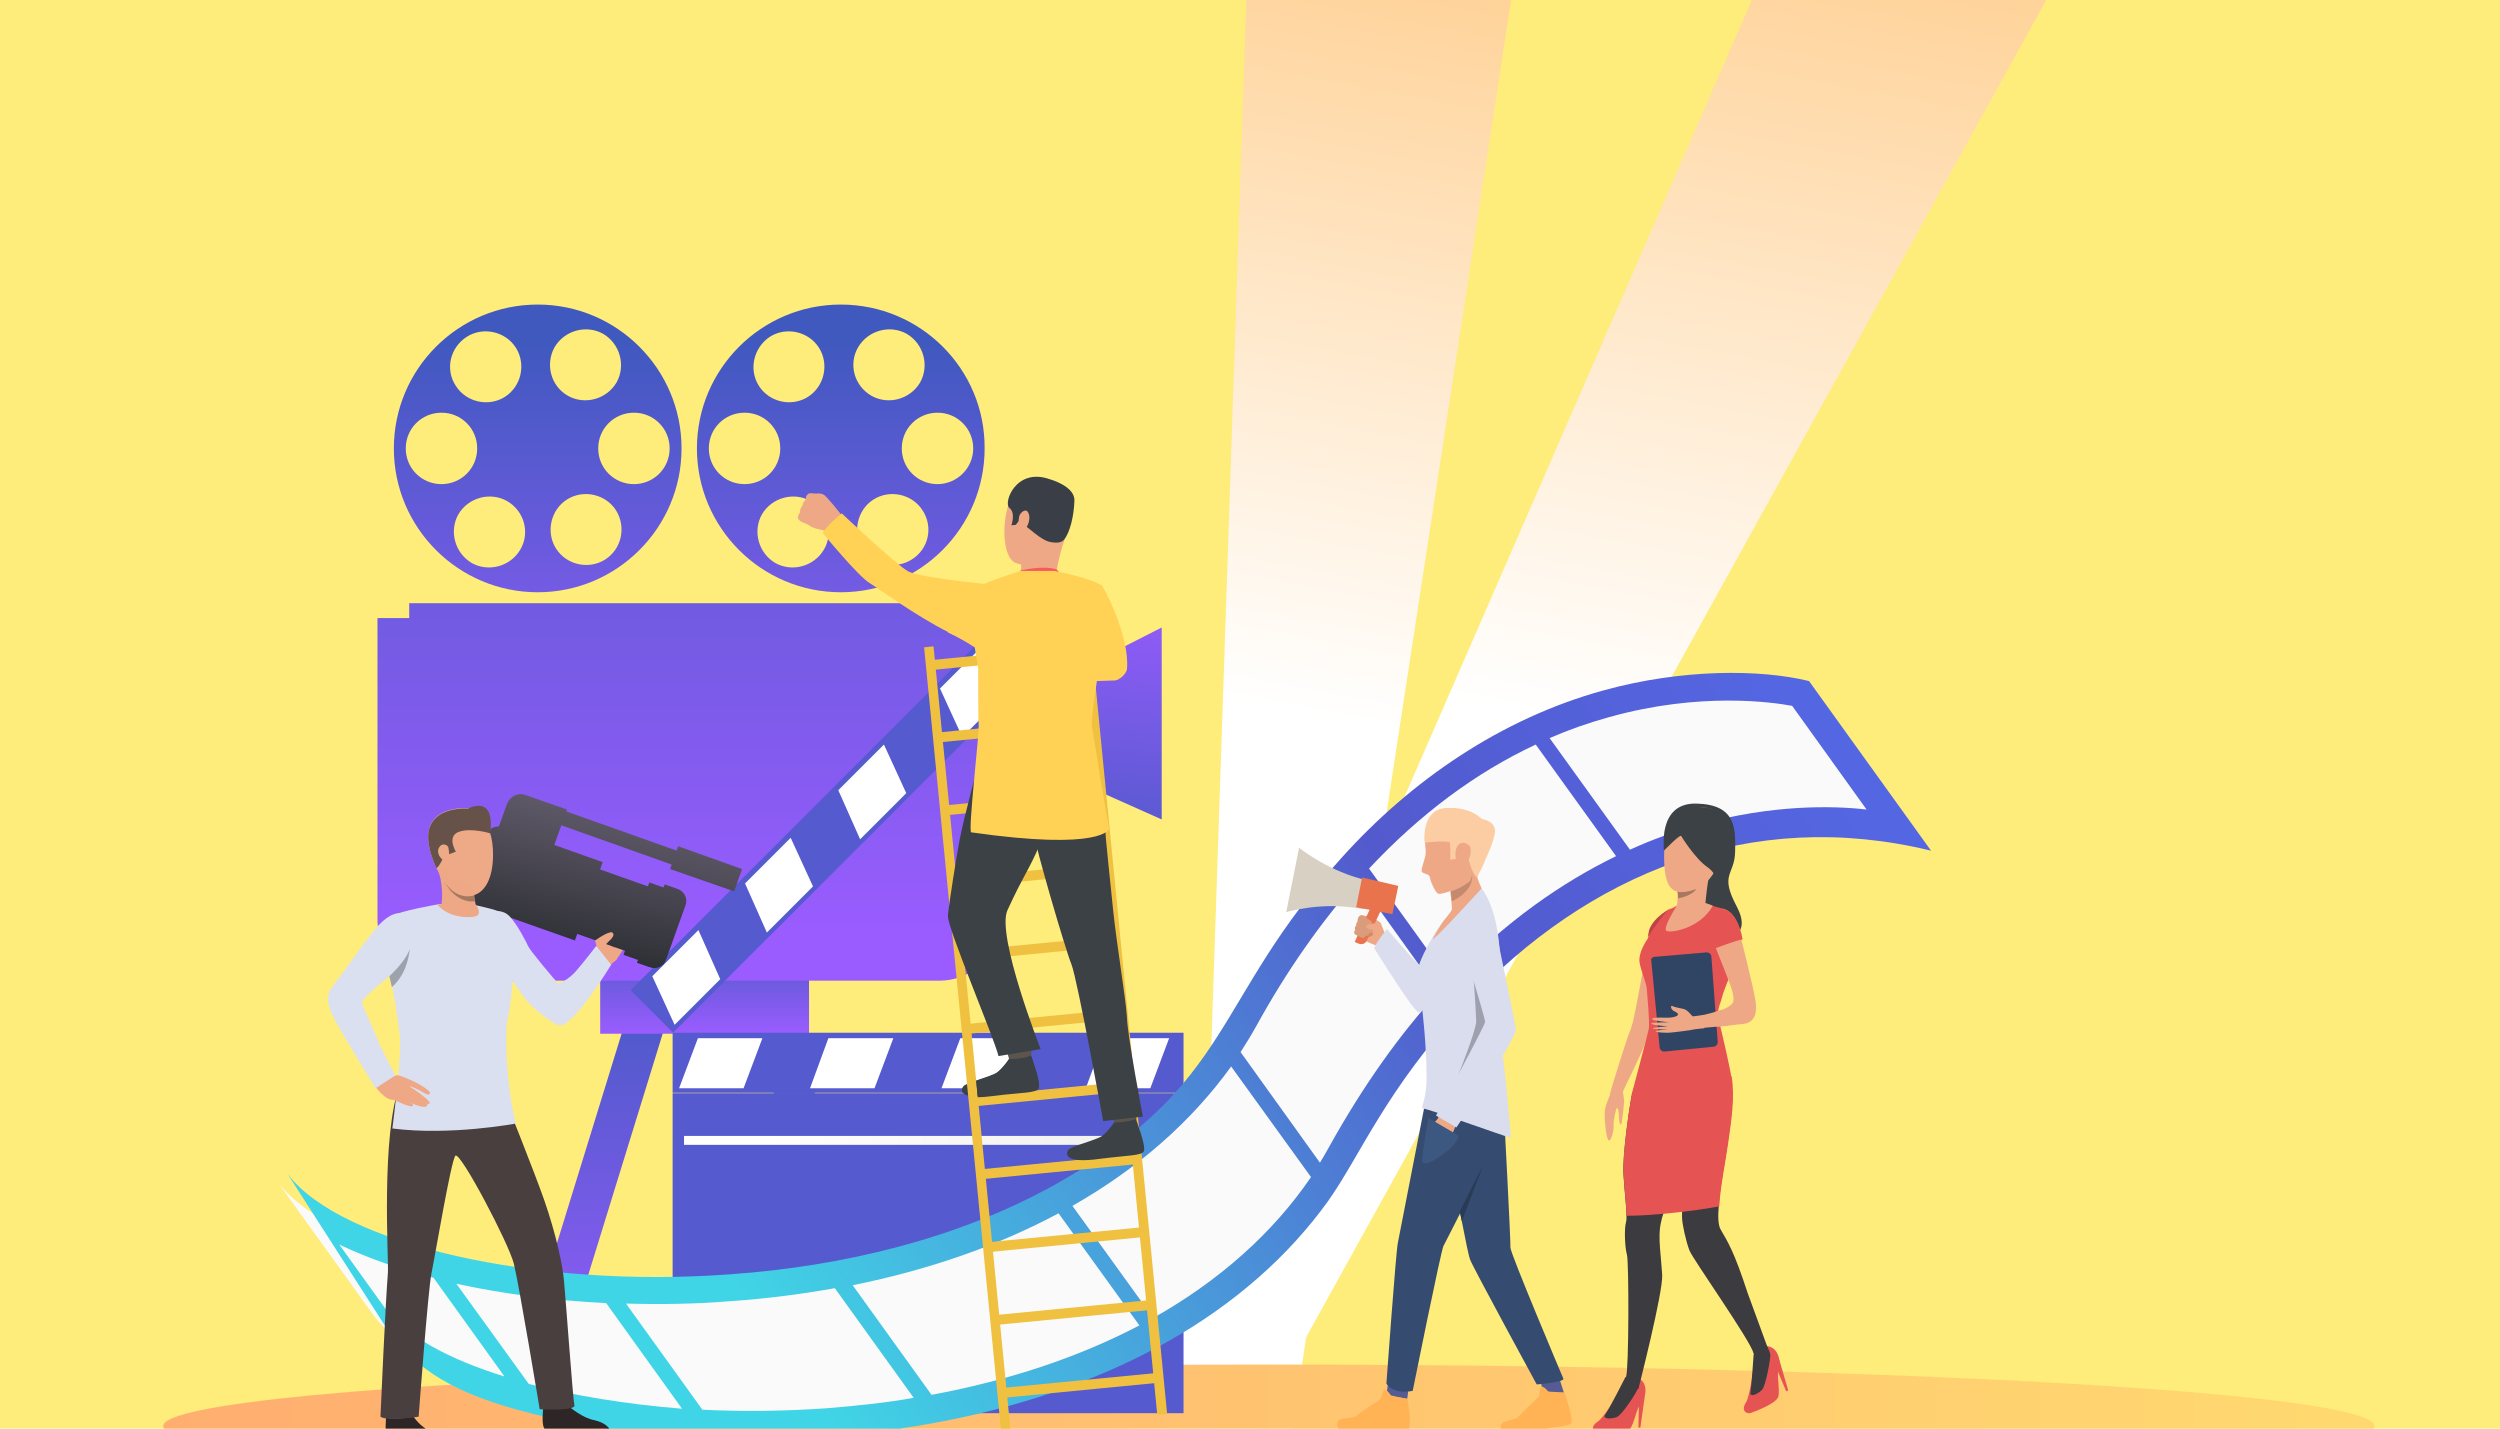 <?xml version="1.0" encoding="utf-8"?>
<!-- Generator: Adobe Illustrator 24.1.2, SVG Export Plug-In . SVG Version: 6.00 Build 0)  -->
<svg version="1.1" id="Layer_1" xmlns="http://www.w3.org/2000/svg" xmlns:xlink="http://www.w3.org/1999/xlink" x="0px" y="0px"
	 width="504px" height="288px" viewBox="0 0 504 288" style="enable-background:new 0 0 504 288;" xml:space="preserve">
<style type="text/css">
	.st0{fill:#FEEC7B;}
	.st1{fill:url(#SVGID_1_);}
	.st2{fill:url(#SVGID_2_);}
	.st3{fill:url(#SVGID_3_);}
	.st4{fill:url(#SVGID_4_);}
	.st5{fill:url(#SVGID_5_);}
	.st6{fill:url(#SVGID_6_);}
	.st7{fill:url(#SVGID_7_);}
	.st8{fill:url(#SVGID_8_);}
	.st9{fill:url(#SVGID_9_);}
	.st10{fill:url(#SVGID_10_);}
	.st11{fill:#555ACE;}
	.st12{fill:#FFFFFF;}
	.st13{filter:url(#Adobe_OpacityMaskFilter);}
	.st14{filter:url(#Adobe_OpacityMaskFilter_1_);}
	.st15{mask:url(#SVGID_11_);fill:url(#SVGID_12_);}
	.st16{fill:url(#SVGID_13_);}
	.st17{filter:url(#Adobe_OpacityMaskFilter_2_);}
	.st18{filter:url(#Adobe_OpacityMaskFilter_3_);}
	.st19{mask:url(#SVGID_14_);fill:url(#SVGID_15_);}
	.st20{fill:url(#SVGID_16_);}
	.st21{fill:#FAFAFA;}
	.st22{fill:url(#SVGID_17_);}
	.st23{fill:#5C544D;}
	.st24{fill:#3C4145;}
	.st25{fill:#F0C141;}
	.st26{fill:#EEA886;}
	.st27{fill:#3A3F47;}
	.st28{fill:#FFD255;}
	.st29{fill:#F75A5A;}
	.st30{fill:#CF8C6C;}
	.st31{fill:#DB9C7C;}
	.st32{fill:url(#SVGID_18_);}
	.st33{fill:url(#SVGID_19_);}
	.st34{fill:url(#SVGID_20_);}
	.st35{fill:url(#SVGID_21_);}
	.st36{fill:url(#SVGID_22_);}
	.st37{fill:url(#SVGID_23_);}
	.st38{fill:url(#SVGID_24_);}
	.st39{fill:#DBE0F0;}
	.st40{fill:#EEA987;}
	.st41{fill:#665249;}
	.st42{fill:#2E2626;}
	.st43{fill:#2F6B8C;}
	.st44{fill:#4A3F3F;}
	.st45{fill:#A77860;}
	.st46{fill:#9EA2AD;}
	.st47{fill:#E55353;}
	.st48{fill:#3B3B40;}
	.st49{fill:#BD4444;}
	.st50{fill:#2F4563;}
	.st51{fill:#555C94;}
	.st52{fill:#354C70;}
	.st53{fill:#D9DDED;}
	.st54{fill:#D9D0C4;}
	.st55{fill:#FFB355;}
	.st56{fill:#3C5780;}
	.st57{fill:#FCCCA2;}
	.st58{fill:#C48A6F;}
	.st59{fill:#E8734D;}
	.st60{fill:#293B57;}
	.st61{fill:#9EA1AD;}
</style>
<rect x="-19.2" y="-23.1" class="st0" width="537.7" height="325.5"/>
<linearGradient id="SVGID_1_" gradientUnits="userSpaceOnUse" x1="370.6" y1="-116.09" x2="321.182" y2="146.254">
	<stop  offset="0" style="stop-color:#FFB657"/>
	<stop  offset="1" style="stop-color:#FFFFFF"/>
</linearGradient>
<polygon class="st1" points="433,-37 229.6,330.5 209.1,330.5 369.3,-37 "/>
<linearGradient id="SVGID_2_" gradientUnits="userSpaceOnUse" x1="300.015" y1="-101.501" x2="254.092" y2="142.288">
	<stop  offset="0" style="stop-color:#FFB657"/>
	<stop  offset="1" style="stop-color:#FFFFFF"/>
</linearGradient>
<polygon class="st2" points="310.3,-37 254,330.5 240.2,330.5 252.5,-37 "/>
<linearGradient id="SVGID_3_" gradientUnits="userSpaceOnUse" x1="32.854" y1="287.534" x2="478.687" y2="287.534">
	<stop  offset="0" style="stop-color:#FFAE70"/>
	<stop  offset="1" style="stop-color:#FFD970"/>
</linearGradient>
<ellipse class="st3" cx="255.8" cy="287.5" rx="222.9" ry="12.4"/>
<g>
	<linearGradient id="SVGID_4_" gradientUnits="userSpaceOnUse" x1="169.544" y1="156.404" x2="169.544" y2="68.751">
		<stop  offset="0" style="stop-color:#9A5CFF"/>
		<stop  offset="0.995" style="stop-color:#4059BF"/>
	</linearGradient>
	<path class="st4" d="M169.5,61.4c-16,0-29,13-29,29c0,16,13,29,29,29c16,0,29-13,29-29C198.6,74.4,185.6,61.4,169.5,61.4z
		 M155.2,67.9c3.3-2.1,7.8-1.1,9.9,2.2c2.1,3.3,1.1,7.8-2.2,9.9c-3.3,2.1-7.8,1.1-9.9-2.2C150.9,74.5,151.9,70.1,155.2,67.9z
		 M142.9,90.4c0-4,3.2-7.2,7.2-7.2c4,0,7.2,3.2,7.2,7.2c0,4-3.2,7.2-7.2,7.2C146.1,97.6,142.9,94.4,142.9,90.4z M166.1,110.8
		c-2,3.4-6.4,4.6-9.8,2.7c-3.4-2-4.6-6.4-2.7-9.8c2-3.4,6.4-4.6,9.8-2.7C166.9,103,168.1,107.4,166.1,110.8z M173,70
		c2-3.4,6.4-4.6,9.8-2.7c3.4,2,4.6,6.4,2.7,9.8c-2,3.4-6.4,4.6-9.8,2.7C172.2,77.8,171,73.4,173,70z M183.8,112.8
		c-3.3,2.1-7.8,1.1-9.9-2.2c-2.1-3.3-1.1-7.8,2.2-9.9c3.3-2.1,7.8-1.1,9.9,2.2C188.2,106.3,187.2,110.7,183.8,112.8z M189,97.6
		c-4,0-7.2-3.2-7.2-7.2c0-4,3.2-7.2,7.2-7.2c4,0,7.2,3.2,7.2,7.2C196.2,94.4,192.9,97.6,189,97.6z"/>
	<linearGradient id="SVGID_5_" gradientUnits="userSpaceOnUse" x1="108.375" y1="156.404" x2="108.375" y2="68.751">
		<stop  offset="0" style="stop-color:#9A5CFF"/>
		<stop  offset="0.995" style="stop-color:#4059BF"/>
	</linearGradient>
	<path class="st5" d="M108.4,61.4c-16,0-29,13-29,29c0,16,13,29,29,29s29-13,29-29C137.4,74.4,124.4,61.4,108.4,61.4z M94.1,67.9
		c3.3-2.1,7.8-1.1,9.9,2.2c2.1,3.3,1.1,7.8-2.2,9.9c-3.3,2.1-7.8,1.1-9.9-2.2C89.7,74.5,90.7,70.1,94.1,67.9z M81.8,90.4
		c0-4,3.2-7.2,7.2-7.2c4,0,7.2,3.2,7.2,7.2c0,4-3.2,7.2-7.2,7.2C85,97.6,81.8,94.4,81.8,90.4z M104.9,110.8c-2,3.4-6.4,4.6-9.8,2.7
		c-3.4-2-4.6-6.4-2.7-9.8c2-3.4,6.4-4.6,9.8-2.7C105.7,103,106.9,107.4,104.9,110.8z M111.8,70c2-3.4,6.4-4.6,9.8-2.7
		c3.4,2,4.6,6.4,2.7,9.8c-2,3.4-6.4,4.6-9.8,2.7C111,77.8,109.9,73.4,111.8,70z M122,112.8c-3.3,2.1-7.8,1.1-9.9-2.2
		c-2.1-3.3-1.1-7.8,2.2-9.9c3.3-2.1,7.8-1.1,9.9,2.2C126.3,106.3,125.3,110.7,122,112.8z M127.8,97.6c-4,0-7.2-3.2-7.2-7.2
		c0-4,3.2-7.2,7.2-7.2c4,0,7.2,3.2,7.2,7.2C135,94.4,131.8,97.6,127.8,97.6z"/>
</g>
<linearGradient id="SVGID_6_" gradientUnits="userSpaceOnUse" x1="229.768" y1="117.366" x2="222.358" y2="185.198">
	<stop  offset="0" style="stop-color:#9A5CFF"/>
	<stop  offset="0.995" style="stop-color:#4059BF"/>
</linearGradient>
<polygon class="st6" points="234.2,165.2 218.3,158.1 218.3,146.3 218.3,134.6 234.2,126.5 "/>
<g>
	<g>
		<linearGradient id="SVGID_7_" gradientUnits="userSpaceOnUse" x1="164.866" y1="282.636" x2="164.866" y2="189.036">
			<stop  offset="0" style="stop-color:#9A5CFF"/>
			<stop  offset="0.995" style="stop-color:#4059BF"/>
		</linearGradient>
		<polygon class="st7" points="175.2,282.6 147,191.2 154.6,189 182.8,280.4 		"/>
	</g>
	<g>
		
			<linearGradient id="SVGID_8_" gradientUnits="userSpaceOnUse" x1="-4701.81" y1="282.636" x2="-4701.81" y2="189.036" gradientTransform="matrix(-1 0 0 1 -4580.821 0)">
			<stop  offset="0" style="stop-color:#9A5CFF"/>
			<stop  offset="0.995" style="stop-color:#4059BF"/>
		</linearGradient>
		<polygon class="st8" points="110.7,282.6 103.1,280.4 131.3,189 138.9,191.2 		"/>
	</g>
</g>
<linearGradient id="SVGID_9_" gradientUnits="userSpaceOnUse" x1="142.056" y1="208.363" x2="142.056" y2="187.105">
	<stop  offset="0" style="stop-color:#9A5CFF"/>
	<stop  offset="0.995" style="stop-color:#4059BF"/>
</linearGradient>
<rect x="121" y="187.1" class="st9" width="42.1" height="21.3"/>
<linearGradient id="SVGID_10_" gradientUnits="userSpaceOnUse" x1="147.208" y1="188.515" x2="147.208" y2="43.29">
	<stop  offset="0" style="stop-color:#9A5CFF"/>
	<stop  offset="0.995" style="stop-color:#4059BF"/>
</linearGradient>
<path class="st10" d="M218.3,134.6h-8.2v-6.3h-8.3v-3.7h-6.4v-3H82.5v3h-6.4v60.7c0,6.8,5.5,12.4,12.4,12.4h100.9
	c6.8,0,12.4-5.5,12.4-12.4v-21h8.3v-6.3h8.2V134.6z"/>
<g>
	<rect x="135.6" y="220.4" class="st11" width="103" height="64.5"/>
	<rect x="135.6" y="208.2" class="st11" width="103" height="12.1"/>
	<polygon class="st12" points="149.9,219.4 136.9,219.4 140.7,209.3 153.7,209.3 	"/>
	<polygon class="st12" points="176.3,219.4 163.3,219.4 167,209.3 180.1,209.3 	"/>
	<polygon class="st12" points="202.9,219.4 189.8,219.4 193.6,209.3 206.7,209.3 	"/>
	<polygon class="st12" points="231.9,219.4 218.9,219.4 222.6,209.3 235.7,209.3 	"/>
	
		<rect x="116.4" y="161.4" transform="matrix(0.707 -0.707 0.707 0.707 -69.267 167.814)" class="st11" width="103" height="12.1"/>
	<polygon class="st12" points="145.2,197.4 136,206.6 131.5,196.8 140.8,187.5 	"/>
	<polygon class="st12" points="163.9,178.7 154.6,188 150.2,178.1 159.4,168.9 	"/>
	<polygon class="st12" points="182.7,159.9 173.4,169.2 169,159.3 178.2,150.1 	"/>
	<polygon class="st12" points="203.2,139.4 194,148.6 189.5,138.8 198.7,129.6 	"/>
	<defs>
		<filter id="Adobe_OpacityMaskFilter" filterUnits="userSpaceOnUse" x="137.9" y="229" width="98.5" height="1.8">
			<feFlood  style="flood-color:white;flood-opacity:1" result="back"/>
			<feBlend  in="SourceGraphic" in2="back" mode="normal"/>
		</filter>
	</defs>
	<mask maskUnits="userSpaceOnUse" x="137.9" y="229" width="98.5" height="1.8" id="SVGID_11_">
		<g class="st13">
			<defs>
				<filter id="Adobe_OpacityMaskFilter_1_" filterUnits="userSpaceOnUse" x="137.9" y="229" width="98.5" height="1.8">
					<feFlood  style="flood-color:white;flood-opacity:1" result="back"/>
					<feBlend  in="SourceGraphic" in2="back" mode="normal"/>
				</filter>
			</defs>
			<mask maskUnits="userSpaceOnUse" x="137.9" y="229" width="98.5" height="1.8" id="SVGID_11_">
				<g class="st14">
				</g>
			</mask>
			<linearGradient id="SVGID_12_" gradientUnits="userSpaceOnUse" x1="242.555" y1="229.934" x2="153.94" y2="229.934">
				<stop  offset="0" style="stop-color:#FFFFFF"/>
				<stop  offset="1" style="stop-color:#000000"/>
			</linearGradient>
			<rect x="137.9" y="229" class="st15" width="98.5" height="1.8"/>
		</g>
	</mask>
	<linearGradient id="SVGID_13_" gradientUnits="userSpaceOnUse" x1="242.555" y1="229.934" x2="153.94" y2="229.934">
		<stop  offset="0" style="stop-color:#EDEDED"/>
		<stop  offset="1" style="stop-color:#FFFFFF"/>
	</linearGradient>
	<rect x="137.9" y="229" class="st16" width="98.5" height="1.8"/>
	<defs>
		<filter id="Adobe_OpacityMaskFilter_2_" filterUnits="userSpaceOnUse" x="190.7" y="266.5" width="42.4" height="1.8">
			<feFlood  style="flood-color:white;flood-opacity:1" result="back"/>
			<feBlend  in="SourceGraphic" in2="back" mode="normal"/>
		</filter>
	</defs>
	<mask maskUnits="userSpaceOnUse" x="190.7" y="266.5" width="42.4" height="1.8" id="SVGID_14_">
		<g class="st17">
			<defs>
				<filter id="Adobe_OpacityMaskFilter_3_" filterUnits="userSpaceOnUse" x="190.7" y="266.5" width="42.4" height="1.8">
					<feFlood  style="flood-color:white;flood-opacity:1" result="back"/>
					<feBlend  in="SourceGraphic" in2="back" mode="normal"/>
				</filter>
			</defs>
			<mask maskUnits="userSpaceOnUse" x="190.7" y="266.5" width="42.4" height="1.8" id="SVGID_14_">
				<g class="st18">
				</g>
			</mask>
			<linearGradient id="SVGID_15_" gradientUnits="userSpaceOnUse" x1="243.041" y1="267.363" x2="207.394" y2="267.363">
				<stop  offset="0" style="stop-color:#FFFFFF"/>
				<stop  offset="1" style="stop-color:#000000"/>
			</linearGradient>
			<rect x="190.7" y="266.5" class="st19" width="42.4" height="1.8"/>
		</g>
	</mask>
	<linearGradient id="SVGID_16_" gradientUnits="userSpaceOnUse" x1="243.041" y1="267.363" x2="207.394" y2="267.363">
		<stop  offset="0" style="stop-color:#EDEDED"/>
		<stop  offset="1" style="stop-color:#FFFFFF"/>
	</linearGradient>
	<rect x="190.7" y="266.5" class="st20" width="42.4" height="1.8"/>
</g>
<g>
	<path class="st21" d="M382.6,166.8c0,0-66.9-16.4-112.2,65.8c-39.5,71.5-172.9,61.7-195,32.7l-19.5-27.1
		c22.1,29,155.5,38.8,195-32.7c45.4-82.2,112.2-65.8,112.2-65.8L382.6,166.8z"/>
	<linearGradient id="SVGID_17_" gradientUnits="userSpaceOnUse" x1="146.288" y1="257.919" x2="444.346" y2="49.81">
		<stop  offset="0" style="stop-color:#40D5E6"/>
		<stop  offset="0.43" style="stop-color:#535ACD"/>
		<stop  offset="1" style="stop-color:#5577FF"/>
	</linearGradient>
	<path class="st22" d="M364.7,137.3c-9.8-2.4-25.6-2.5-41.5,1.9c-20.6,5.7-38.7,18.1-52.8,33.8c-26.1,28.8-21.5,45.4-57.5,65.7
		c-19.6,11-43,16.6-65.7,18.2c-39,2.9-78.4-6-89.2-20.2l0,0l20.4,31.8c5.8,7.6,12.8,12.4,28.5,16.4c14.6,3.7,30.1,5.2,44.9,5.2
		c28.6,0,59-5.7,83.9-19.8c13.2-7.5,24-17,32-28.1c6.6-9.3,11.8-22.8,27.8-39.8c24.6-26.3,57.3-39.8,93.8-30.9L364.7,137.3z
		 M77.6,263.7l-9.2-12.8c5.4,2.6,11.9,4.9,19,6.7l14.3,19.9C90.4,274,81.8,269.3,77.6,263.7z M106.6,279l-14.6-20.2
		c9.2,2,19.5,3.4,30.2,3.9l15.3,21.3C126.4,283.1,115.8,281.4,106.6,279z M166.7,283.9c-8.5,0.6-16.9,0.7-25.1,0.3l-15.4-21.4
		c7,0.2,14.1,0.1,21.3-0.5c7.2-0.5,14.1-1.4,20.8-2.6l15.9,22.1C178.7,282.8,172.8,283.4,166.7,283.9z M187.8,281.2l-15.9-22.1
		c15.4-3.1,29.4-8,41.5-14.5l16.3,22.6C217.5,273.6,203.4,278.3,187.8,281.2z M232.5,265.7l-16.3-22.6c13.2-7.5,24-17,32-28.1
		l16.1,22.3C256.6,248.6,245.8,258.2,232.5,265.7z M267.9,231.3c-0.6,1.1-1.2,2.1-1.8,3.1l-16-22.3c1.1-1.7,2.2-3.5,3.2-5.3
		c6.1-11.1,13-20.9,20.5-29.4L290,200C282.3,208.4,274.9,218.7,267.9,231.3z M292.2,197.6l-16.2-22.5c10.2-10.9,21.4-19.3,33.6-25
		l16.2,22.5C315.1,177.8,303.5,185.7,292.2,197.6z M342.7,166.2c-4.3,1.2-9.1,2.8-14.1,5.1l-16.2-22.5c3.9-1.7,7.9-3.1,11.9-4.2
		c18.5-5.2,33.2-3,37-2.3l15,20.9C369.4,162.4,357.2,162.2,342.7,166.2z"/>
</g>
<g>
	<g>
		<g>
			<g>
				<g>
					<g>
						<g>
							<path class="st23" d="M202.7,210.7c0,0,0.7,2.7,0.8,3.1c0.1,0.4,4.4-0.7,4.4-0.7l0-3.3C207.8,209.8,203.2,210.3,202.7,210.7z
								"/>
						</g>
					</g>
				</g>
			</g>
		</g>
		<g>
			<g>
				<g>
					<g>
						<g>
							<path class="st24" d="M203.4,213.5c0,0-1.2,1.8-2.4,2.7c-1.3,0.9-6.1,2-6.8,2.8c-0.5,0.6-1.2,2.9,6.5,1.8
								c5.5-0.7,8.2-0.6,8.7-1.5c0.5-1-1.6-6.5-1.6-6.5S206.7,213.5,203.4,213.5z"/>
						</g>
					</g>
				</g>
			</g>
		</g>
		<g>
			<g>
				<g>
					<g>
						<g>
							<g>
								<polygon class="st25" points="201.8,288.3 186.3,130.5 188.2,130.3 203.7,288.1 								"/>
							</g>
						</g>
					</g>
				</g>
			</g>
			<g>
				<g>
					<g>
						<g>
							<g>
								<polygon class="st25" points="233.3,285.2 217.9,127.5 219.8,127.3 235.3,285.1 								"/>
							</g>
						</g>
					</g>
				</g>
			</g>
			<g>
				<g>
					<g>
						<g>
							<g>
								<g>
									
										<rect x="187.5" y="131.6" transform="matrix(0.995 -9.660724e-02 9.660724e-02 0.995 -11.853 20.271)" class="st25" width="31.7" height="2"/>
								</g>
							</g>
						</g>
					</g>
				</g>
				<g>
					<g>
						<g>
							<g>
								<g>
									
										<rect x="189" y="146.2" transform="matrix(0.995 -9.655991e-02 9.655991e-02 0.995 -13.259 20.466)" class="st25" width="31.7" height="2"/>
								</g>
							</g>
						</g>
					</g>
				</g>
				<g>
					<g>
						<g>
							<g>
								<g>
									
										<rect x="190.4" y="160.9" transform="matrix(0.995 -9.655181e-02 9.655181e-02 0.995 -14.668 20.671)" class="st25" width="31.7" height="2"/>
								</g>
							</g>
						</g>
					</g>
				</g>
				<g>
					<g>
						<g>
							<g>
								<g>
									
										<rect x="191.8" y="175.6" transform="matrix(0.995 -9.660724e-02 9.660724e-02 0.995 -16.088 20.889)" class="st25" width="31.7" height="2"/>
								</g>
							</g>
						</g>
					</g>
				</g>
				<g>
					<g>
						<g>
							<g>
								<g>
									
										<rect x="193.2" y="190.3" transform="matrix(0.995 -9.661625e-02 9.661625e-02 0.995 -17.501 21.098)" class="st25" width="31.7" height="2"/>
								</g>
							</g>
						</g>
					</g>
				</g>
				<g>
					<g>
						<g>
							<g>
								<g>
									
										<rect x="194.7" y="205" transform="matrix(0.995 -9.660724e-02 9.660724e-02 0.995 -18.91 21.302)" class="st25" width="31.7" height="2"/>
								</g>
							</g>
						</g>
					</g>
				</g>
				<g>
					<g>
						<g>
							<g>
								<g>
									
										<rect x="196.1" y="219.6" transform="matrix(0.995 -9.659912e-02 9.659912e-02 0.995 -20.32 21.506)" class="st25" width="31.7" height="2"/>
								</g>
							</g>
						</g>
					</g>
				</g>
				<g>
					<g>
						<g>
							<g>
								<g>
									
										<rect x="197.5" y="234.3" transform="matrix(0.995 -9.656081e-02 9.656081e-02 0.995 -21.723 21.704)" class="st25" width="31.7" height="2"/>
								</g>
							</g>
						</g>
					</g>
				</g>
				<g>
					<g>
						<g>
							<g>
								<g>
									
										<rect x="198.9" y="249" transform="matrix(0.995 -9.661625e-02 9.661625e-02 0.995 -23.147 21.923)" class="st25" width="31.7" height="2"/>
								</g>
							</g>
						</g>
					</g>
				</g>
			</g>
			<g>
				<g>
					<g>
						<g>
							<g>
								<g>
									
										<rect x="200.4" y="263.7" transform="matrix(0.995 -9.656081e-02 9.656081e-02 0.995 -24.545 22.116)" class="st25" width="31.7" height="2"/>
								</g>
							</g>
						</g>
					</g>
				</g>
				<g>
					<g>
						<g>
							<g>
								<g>
									
										<rect x="201.8" y="278.4" transform="matrix(0.995 -9.656081e-02 9.656081e-02 0.995 -25.956 22.322)" class="st25" width="31.7" height="2"/>
								</g>
							</g>
						</g>
					</g>
				</g>
			</g>
		</g>
		<g>
			<g>
				<g>
					<g>
						<g>
							<path class="st24" d="M197.4,153.4c0,0-3.1,11.5-3.9,15.7c-0.7,3.6-2.2,13.2-2.4,15.5c-0.2,2.3,9.2,24.3,10.2,28.3l8.5-1.4
								c0,0-9-22.9-6.7-28c3.5-7.6,4-7.4,6.7-13.6c2.8-6.2,9.1-6.4,10.8-18C220.6,151.8,199.7,149.7,197.4,153.4z"/>
						</g>
					</g>
				</g>
			</g>
		</g>
		<g>
			<g>
				<g>
					<g>
						<g>
							<path class="st26" d="M212.6,97.3c0,0-5.7-2.1-8.3,2.2c-2.6,4.3-2.4,13,0.5,14c2.9,1.1,7.2,0.5,8.6-2.2
								c1.5-2.7,2.8-6.6,2.7-9.2C216.1,99.5,214.1,98,212.6,97.3z"/>
						</g>
					</g>
				</g>
			</g>
		</g>
		<g>
			<g>
				<g>
					<g>
						<g>
							<path class="st26" d="M205.8,113.2c0,0,0.2,1.5-0.1,2.2c-0.4,0.7,7.1,0.8,7.1,0.8s0.6-4,1.8-7.4
								C215.7,105.5,205.8,113.2,205.8,113.2z"/>
						</g>
					</g>
				</g>
			</g>
		</g>
		<g>
			<g>
				<g>
					<g>
						<g>
							<path class="st27" d="M214.5,108.8c0,0-0.5,0.9-2.6,0.5c-2.1-0.3-4.7-3.2-5.6-3.5c-0.9-0.3-0.9-0.8-0.9-0.8l-0.6,0.8
								l-0.9,0.1c0,0,0.9-2.5-0.4-3.5c-1.3-1,1.3-8.2,8.1-5.8c0,0,5.2,1.4,5,4.4C216.5,104,215.7,107.4,214.5,108.8z"/>
						</g>
					</g>
				</g>
			</g>
		</g>
		<g>
			<g>
				<g>
					<g>
						<g>
							<path class="st26" d="M205.5,104c0.1-0.5,1.4-1.9,1.9-0.4c0.5,1.5-0.7,3.6-1.4,3.4C205.3,106.8,205.2,105.3,205.5,104z"/>
						</g>
					</g>
				</g>
			</g>
		</g>
		<g>
			<g>
				<g>
					<g>
						<path class="st28" d="M227.2,134.9c-0.1,0.7-0.9,1.6-1.5,1.9c-0.4,0.3-0.8,0.4-1.3,0.4l-0.3,0l0,0l-5.9,0.2
							c0,0-4.4-14.2,3.8-19.6C222.3,118,227.8,128.1,227.2,134.9z"/>
					</g>
				</g>
			</g>
		</g>
		<g>
			<g>
				<g>
					<g>
						<g>
							<path class="st24" d="M209.4,219.4c-0.5,1-3.2,0.8-8.7,1.5c-1.5,0.2-2.7,0.3-3.6,0.3l-0.3-3.3c1.6-0.6,3.5-1.1,4.2-1.6
								c1.3-0.9,2.4-2.7,2.4-2.7c3.3,0,4.5-0.7,4.5-0.7S209.9,218.4,209.4,219.4z"/>
						</g>
					</g>
				</g>
			</g>
		</g>
		<g>
			<g>
				<g>
					<g>
						<path class="st29" d="M205.8,115c0,0,4.6-1.1,7.2-0.2l0.4,0.4c0,0,0.8,1.5-2.2,1.7C208.2,117,203.5,117.2,205.8,115z"/>
					</g>
				</g>
			</g>
		</g>
		<g>
			<g>
				<g>
					<g>
						<g>
							<path class="st23" d="M223.9,223.5c0,0,0.7,2.7,0.8,3.1c0.1,0.4,4.4-0.7,4.4-0.7l0-3.3C229,222.6,224.4,223,223.9,223.5z"/>
						</g>
					</g>
				</g>
			</g>
		</g>
		<g>
			<g>
				<g>
					<g>
						<g>
							<path class="st24" d="M220.6,151.8c0,0,1.6,6.4,2,12.9c0.4,5.9,1.2,12.5,1.8,18.7c0.7,6.9,2.6,18.1,2.8,21.8
								c0.1,3.7,3.2,19.9,3.2,19.9l-8,0.9c0,0-5.2-28.6-6.4-31.6c-1.2-2.9-7.3-23.8-7.5-26.1S220.6,151.8,220.6,151.8z"/>
						</g>
					</g>
				</g>
			</g>
		</g>
		<g>
			<g>
				<g>
					<g>
						<g>
							<path class="st24" d="M224.6,226.3c0,0-1.2,1.8-2.4,2.7c-1.3,0.9-6.1,2-6.8,2.8c-0.5,0.6-1.2,2.9,6.5,1.8
								c5.5-0.7,8.2-0.6,8.7-1.5c0.5-1-1.6-6.5-1.6-6.5S227.8,226.2,224.6,226.3z"/>
						</g>
					</g>
				</g>
			</g>
		</g>
		<g>
			<g>
				<g>
					<g>
						<path class="st28" d="M195.8,167.8c-0.7-0.1,1.7-20.4,1.5-21.6c-0.1-0.8-0.1-7.4-0.1-11.5l-0.7-4.2c-0.4-0.3-1-0.6-1.6-1
							c-1-0.6-2.3-1.3-3.8-2c0.2-1,0.3-1.8,0.3-2.2c0.4-3.7,2.8-5.6,4.2-6.4c0.6-0.3,1-0.5,1-0.5c0.5-0.2,1-0.4,1.6-0.6
							c3.3-1.4,7.6-2.7,7.6-2.7h6.8c0,0,5.2,1,8.3,2.3c0.4,0.2,0.8,0.4,1.1,0.6l-0.9,19.5c0,0,0,0,0,0c0,0,0,0,0,0
							c-0.4,2.7-0.9,6-1,8.2c-0.1,0.9,1,5.9,1.6,10.5l1.9,10.9C223.6,167.1,222.4,171.6,195.8,167.8z"/>
					</g>
				</g>
			</g>
		</g>
		<g>
			<g>
				<g>
					<g>
						<g>
							<path class="st26" d="M160.9,104.6c0,0,0.4,0.5,0.7,0.6c0,0,0.5,0.2,0.9,0.4c0.1,0.1,0.2,0.1,0.3,0.1
								c0.3,0.2,0.8,0.6,1.5,0.8c0.7,0.2,4,1,4,1l0.8-2l0.6-1.6c0,0-3.1-4-3.7-4.2c-0.1,0-0.1-0.1-0.2-0.1c-0.6-0.2-1.1-0.1-1.4-0.1
								c-0.1,0-1.3-0.2-1.5,0.1c-0.4,0.3-0.5,0.7-0.4,1c0,0-0.7,0.7-0.7,1.3c0,0-0.6,0.6-0.5,1.4
								C161.2,103.4,160.7,104.1,160.9,104.6z"/>
						</g>
					</g>
				</g>
			</g>
		</g>
		<g>
			<g>
				<g>
					<g>
						<g>
							<path class="st28" d="M196.3,130.3c-0.8-0.5-1.7-1.2-5.2-2.9c-6.4-3.2-14.2-8.9-15.7-9.8c-2.3-1.3-9.5-10.1-9.5-10.1
								c0.4-1.3,3.8-4,3.8-4s11,10.4,13.4,11.7c2.1,1.1,12.3,2.2,15.1,2.5c0.5,0,0.7,0.1,0.7,0.1
								C201.8,121.8,197.9,131.3,196.3,130.3z"/>
						</g>
					</g>
				</g>
			</g>
		</g>
	</g>
	<g>
		<g>
			<path class="st26" d="M120.7,192.5c0,0-0.6-2.4-0.7-2.8c-0.1-0.4,0.3-1.4,0.9-2.5c0.6-1.1,1.8-2.3,2-2.3c0.2,0,0.4-0.1,0.9,0.1
				c0.5,0.3,0.7,0.7,0.7,0.7s0.7,0,1,0.7c0,0,0.7,0.1,0.9,0.8c0,0,0.7,0.1,0.8,0.6c0,0-0.4,1-0.4,1.4c0,0.4-1.2,2.3-2.4,4.1
				C124.3,193.3,123.2,195.5,120.7,192.5z"/>
		</g>
		<g>
			<path class="st26" d="M120.4,193.5c0,0,0.3-1.1,0.2-1.9c-0.1-0.8,3.8,1.7,3.8,1.7s-1.4,1.3-2.4,2.3
				C121.2,196.3,120.4,193.5,120.4,193.5z"/>
		</g>
		<g>
			<path class="st30" d="M122.6,189.5c0,0,0.7,1,0.8,1.4c0.1,0.4,2.7-0.5,2.7-0.5S123.9,188.6,122.6,189.5z"/>
		</g>
		<g>
			<path class="st31" d="M122.7,185.2c0,0-1.4,2.8-0.9,3.1c0.4,0.3,0.7,0.1,0.7,0.1l0,1.4c0,0,0.5,0.9,1.4,0.1c0,0,0.4,0.9,1.1,0
				c0,0,0.5,0.5,0.9,0.1c0.4-0.4,1.2-2.2,1.2-2.2s0-0.5-0.8-0.6c0,0-0.1-0.7-0.9-0.8c0,0-0.2-0.6-1-0.7c0,0-0.6-1.2-1.6-0.9
				C122.9,184.9,122.8,185,122.7,185.2z"/>
		</g>
		<g>
			<linearGradient id="SVGID_18_" gradientUnits="userSpaceOnUse" x1="118.46" y1="157.865" x2="111.091" y2="190.565">
				<stop  offset="0" style="stop-color:#676070"/>
				<stop  offset="0.995" style="stop-color:#2F3036"/>
			</linearGradient>
			<polygon class="st32" points="128.3,192.5 94.1,180.4 98.7,167.4 132.9,179.5 			"/>
			<linearGradient id="SVGID_19_" gradientUnits="userSpaceOnUse" x1="136.306" y1="161.887" x2="128.937" y2="194.586">
				<stop  offset="0" style="stop-color:#676070"/>
				<stop  offset="0.995" style="stop-color:#2F3036"/>
			</linearGradient>
			<polygon class="st33" points="136,179.7 130.9,177.9 125.7,192.5 130.8,194.3 			"/>
			<linearGradient id="SVGID_20_" gradientUnits="userSpaceOnUse" x1="139.137" y1="162.525" x2="131.768" y2="195.224">
				<stop  offset="0" style="stop-color:#676070"/>
				<stop  offset="0.995" style="stop-color:#2F3036"/>
			</linearGradient>
			<path class="st34" d="M136.6,179.2l-2.6-0.9l-5.6,15.8l2.6,0.9c1.4,0.5,2.9-0.2,3.3-1.6l3.9-10.9
				C138.7,181.2,138,179.7,136.6,179.2z"/>
			<linearGradient id="SVGID_21_" gradientUnits="userSpaceOnUse" x1="112.184" y1="156.451" x2="104.815" y2="189.15">
				<stop  offset="0" style="stop-color:#676070"/>
				<stop  offset="0.995" style="stop-color:#2F3036"/>
			</linearGradient>
			<path class="st35" d="M101.7,166.8l19.8,7l-5.6,15.8l-19.8-7c-1.7-0.6-2.6-2.5-2-4.2l3.4-9.6C98.1,167.1,100,166.2,101.7,166.8z"
				/>
			<linearGradient id="SVGID_22_" gradientUnits="userSpaceOnUse" x1="109.335" y1="155.809" x2="101.966" y2="188.508">
				<stop  offset="0" style="stop-color:#676070"/>
				<stop  offset="0.995" style="stop-color:#2F3036"/>
			</linearGradient>
			<path class="st36" d="M110.9,172.7l-11.1-3.9l2.4-6.7c0.6-1.6,2.3-2.4,3.8-1.8l8.3,2.9L110.9,172.7z"/>
			<linearGradient id="SVGID_23_" gradientUnits="userSpaceOnUse" x1="144.913" y1="163.827" x2="137.544" y2="196.526">
				<stop  offset="0" style="stop-color:#676070"/>
				<stop  offset="0.995" style="stop-color:#2F3036"/>
			</linearGradient>
			<polygon class="st37" points="148,179.7 135.1,175.2 136.7,170.6 149.6,175.2 			"/>
			<linearGradient id="SVGID_24_" gradientUnits="userSpaceOnUse" x1="128.918" y1="160.222" x2="121.549" y2="192.922">
				<stop  offset="0" style="stop-color:#676070"/>
				<stop  offset="0.995" style="stop-color:#2F3036"/>
			</linearGradient>
			<polygon class="st38" points="140.5,176.1 112.1,166 113.1,163.2 141.5,173.3 			"/>
		</g>
		<g>
			<path class="st39" d="M123.2,194.5c0,0-7.8,12.9-10.5,12.2c-1.3-0.3-5.5-3.5-7-5.6c-0.5-0.7-1-1.4-1.5-2.1c0,0,0,0,0,0
				c-1.9-2.8-3.5-5.5-3.5-5.5s-5.7-6.7-1.1-9.7c0,0,1.7-0.6,3.2,1c1.5,1.6,3.3,5.1,3.7,6c0.4,0.9,5.7,7.2,6,7.4
				c0.3,0.2,2.3-0.9,3.6-2.4c1.9-2.2,4.1-5.1,4.1-5.1L123.2,194.5z"/>
		</g>
		<g>
			<path class="st26" d="M120,189.6c0,0,1.7-1.3,2.9-1.6c0.3-0.1,0.6-0.1,0.7,0.2c0.2,0.2,0,0.8-0.7,1.4c-0.7,0.6-1.4,1.7-1.4,1.7
				S120.8,191.6,120,189.6z"/>
		</g>
		<g>
			<g>
				<g>
					<g>
						<g>
							<path class="st40" d="M88,175C88,175,88,175,88,175c0.6,1.3,1.3,2.5,2.1,3.5c2.8,3.5,9.2,3.6,9.3-6.1c0-1.8-0.2-3.3-0.6-4.5
								c-1.3-4.3-4.4-5-4.4-5c-2.3-0.1-6.3,0.4-7.6,3.4C85.8,168.4,86.5,171.9,88,175z"/>
						</g>
					</g>
				</g>
			</g>
		</g>
		<g>
			<g>
				<g>
					<g>
						<g>
							<path class="st41" d="M88,175C88,175,88,175,88,175c0,0,0.3,0.1,1.5-2.3c0.2-0.5,0.4-0.1,0.5-0.3l1.9-0.7c0,0-1.9-3.1,0.6-4
								c2.5-0.9,6.3,0.3,6.3,0.3c1.1-8-4.4-5-4.4-5c-2.3-0.1-6.3,0.4-7.6,3.4C85.8,168.4,86.5,171.9,88,175z"/>
						</g>
					</g>
				</g>
			</g>
		</g>
		<g>
			<g>
				<g>
					<g>
						<g>
							<path class="st40" d="M90.4,170.9c-0.1-0.6-1.4-1.2-2,0.2c-0.5,1.4,1.3,2.9,1.8,2.6C90.7,173.4,90.6,172,90.4,170.9z"/>
						</g>
					</g>
				</g>
			</g>
		</g>
		<g>
			<path class="st42" d="M114.9,283.7c0,0,2.6,2.2,4.9,2.6c2.2,0.5,3.4,1.6,3.4,2.9c0,1.3-6.4,2.2-9,0.9c-3.8-2-4.2-1.4-4.6-2.4
				c-0.4-1-0.1-3.6-0.1-3.9C109.5,283.5,114.9,283.7,114.9,283.7z"/>
		</g>
		<g>
			<path class="st42" d="M114.8,283c0,0,0.3,1.1,0.2,1.1c0,0-5,0.6-4.9-0.3c0.1-0.7,0.3-1.5,0.3-1.5L114.8,283z"/>
		</g>
		<g>
			<path class="st42" d="M83.3,285.5c0,0,1.6,2.5,3.7,3c2.1,0.5,2.8,1.3,2.9,2.5c0.1,1.2-4.9,2.9-8.3,0.7c-2.3-1.4-3.1-1.4-3.6-2.3
				c-0.5-0.9-0.1-3.5-0.2-3.8C77.8,285.3,83.3,285.5,83.3,285.5z"/>
		</g>
		<g>
			<path class="st43" d="M82.7,284.6c0,0,0.1,1.1,0.1,1.1c0,0-4.6,0.8-4.6,0c0-0.7,0.3-1.5,0.3-1.5L82.7,284.6z"/>
		</g>
		<g>
			<path class="st44" d="M101.7,221.2c0,0,6.2,15.5,8,20.7c2.4,6.9,3.7,13,4,16.3c0.4,4.2,1.8,23.9,2.1,25.1c0.3,1.2-7,0.8-7,0.8
				s-4.1-24.8-5.2-29.3c-1-4.1-10.9-22.9-11.8-21.8c-0.9,1.1-4.1,20.3-4.8,23.6c-0.7,3.3-2.6,29-2.6,29s-6.4,1-7.7,0
				c0,0,1-22.9,1.5-29c0.2-2.3-1.5-27.9,2.5-38.2C82.8,213,101.7,221.2,101.7,221.2z"/>
		</g>
		<path class="st39" d="M95,182.3c0,0,5.4,1.1,6.1,1.7c0.8,0.7,2.3,7.3,2.4,9.1c0.1,1.8-0.4,9.2-1.1,12c-0.8,2.8-0.2,14.9,1.6,21.4
			c0,0-13.2,2.5-24.9,1c0,0,2-15.1,1.5-18.9c-0.6-4.9-2.5-15.7-2.5-15.7s0.1-7.4,1.2-8.3c1-0.9,9.1-2.3,9.1-2.3L95,182.3z"/>
		<path class="st26" d="M96.2,183.6c0,0-1.7,1.2-7.2-1.2c0,0,0.5-3-0.5-6.5c-1.1-3.6,7.2,3.7,7.2,3.7c-0.1,0.1-0.1,0.4-0.1,0.9
			c0,0,0,0.1,0,0.1c0,0.4,0.1,0.8,0.2,1.2c0,0.1,0,0.1,0,0.2C96.1,183.1,96.2,182.5,96.2,183.6z"/>
		<path class="st45" d="M95.8,181.7L95.8,181.7c-4,0.5-6.1-3.8-6.2-3.9c2.7,4,6,2.7,6,2.7s0,0,0,0C95.6,180.9,95.7,181.3,95.8,181.7
			z"/>
		<path class="st26" d="M96.1,182.6c0,0,1.3,1.9-0.5,2.2c-1.8,0.3-5.4,0-7.4-2.4C88.3,182.4,93.7,181.8,96.1,182.6z"/>
		<path class="st26" d="M77.7,216.9c0,0,0.4,0.4,0.8,0.3c0.8,0,1.6-0.9,2.4-0.1c0.8,0.8-0.9,4.1-1.5,4.5c-0.6,0.4-1.9-0.3-3.4-2.1
			C74.7,217.7,77.7,216.9,77.7,216.9z"/>
		<path class="st26" d="M80.7,216.9c0,0,1.5,0.5,3.1,1.3c1.4,0.7,3,1.8,2.9,2.2c-0.3,0.8-1.5-0.4-3-1c-1.3-0.6-1.1-0.3-1.1-0.3
			s0-0.1,1.3,0.8c1.4,1,2.8,2.1,2.7,2.5c0,0.2-0.2,0.3-0.7,0c0.3,0.2,0.3,0.3,0.2,0.5c-0.4,0.7-2.8-0.3-3.7-0.8
			c0.7,0.3,1.2,0.7,0.7,0.9c-0.6,0.3-3.8-1.4-5.1-1.8C76.7,220.8,80.7,216.9,80.7,216.9z"/>
		<path class="st39" d="M83.1,185.3c0.9,0.9,0.6,4.2-1,7c-1.3,2.2-2.8,3.9-3.6,4.5c-0.8,0.7-5.7,4.5-5.5,5.4
			c0.2,0.9,3.1,7.1,3.2,7.6c0.1,0.5,3.5,7,3.5,7l-4,2.6c0,0-7.8-12.8-8.3-14c-0.5-1.2-2.4-4-0.3-6.6c2.1-2.7,6.6-9.2,7.1-9.6
			C74.6,188.9,79.1,181.2,83.1,185.3z"/>
		<path class="st46" d="M82.6,191.3c0,0.1-0.3,4.9-3.6,7.7l-0.5-2.2C78.6,196.7,81.8,193.8,82.6,191.3z"/>
	</g>
	<g>
		<g>
			<path class="st47" d="M326.6,280.4c0,0-3.2,5.4-4.5,6.2c-1.8,1.2-0.7,2.4,0.2,2.4c0.9,0,5.3,0.3,6.2-0.8c1-1.1,1.4-4.4,2.3-5.2
				c0.9-0.9,1.7-4-0.4-5.1C328,276.7,326.6,280.4,326.6,280.4z"/>
		</g>
		<g>
			<path class="st48" d="M327.7,277.6c0,0-3.4,6.7-4.1,7.6c-0.6,0.9,1.2,0.9,2.3,0.5c1.1-0.4,4-4.9,4.3-5.8c0.3-0.9,0.1-2.1,0.1-2.1
				L327.7,277.6z"/>
		</g>
		<g>
			<polygon class="st47" points="331.6,281.4 330.7,287.8 330.3,287.8 330.4,283.2 			"/>
		</g>
		<g>
			<path class="st47" d="M353.6,275.2c0,0-0.8,6.2-1.6,7.5c-1.2,1.8,0.3,2.5,1.1,2.1c0.8-0.3,4.9-1.8,5.4-3.2
				c0.4-1.4-0.4-4.6,0.1-5.7c0.5-1.1,0-4.4-2.4-4.5C353.5,271.2,353.6,275.2,353.6,275.2z"/>
		</g>
		<g>
			<path class="st48" d="M353.6,272.1c0,0-0.5,7.5-0.7,8.6c-0.2,1.1,1.4,0.4,2.3-0.5c0.8-0.8,1.7-6.1,1.7-7c-0.1-0.9-0.8-2-0.8-2
				L353.6,272.1z"/>
		</g>
		<g>
			<polygon class="st47" points="358.7,274.1 360.5,280.3 360.1,280.5 358.3,276.2 			"/>
		</g>
		<g>
			<path class="st26" d="M327.1,220.3c0.1-0.5,3.9-7.9,4.6-10.1c0.7-2.2,1.3-4.3,1.6-5.1c0-0.1,0.1-0.2,0.1-0.3
				c0.2-0.7,0.7-2.1,1.3-3.5c0-0.1,0.1-0.2,0.1-0.3l0.1-0.5c0.4-0.9,0-1.5,0-2.2c0-0.2,0-0.5,0.1-0.8c0,0,0,0,0,0
				c0.4-1.3,0.8-2.4,0.8-3c0.2-2.1,1.3-11.3,1.3-11.3s-3.6,1.9-4,3.3c-0.6,2.2-1.2,5.5-1.4,6.5c-0.2,1-1.7,9.4-2.1,11.1
				c-0.3,1.7-0.7,3.1-1.2,4.3s-3.6,11.1-3.8,12C324.5,221.2,327,220.8,327.1,220.3z"/>
			<path class="st26" d="M327.1,219.3c0,0,0.1,1.2,0.3,2.4c0.1,0.6-0.4,4.3-0.5,4.8c-0.1,0.4-0.3,0.1-0.4-0.2
				c-0.1-0.2-0.1-1.5-0.2-2.2c-0.1-0.6-0.2-0.8-0.4-0.7c-0.1,0.2-0.7,2.5-0.6,3.6c0.1,1-0.6,3.3-1,2.9c-0.5-0.4-1-4.8-0.7-6.4
				c0.4-1.6,1.3-3.5,1.3-3.5L327.1,219.3z"/>
		</g>
		<g>
			<path class="st48" d="M340.4,228.3c-0.2,0.8-1.2,3.9-2.3,7.5v0c-1,3.2-2.2,6.7-2.8,9c-0.3,0.8-0.4,1.5-0.5,1.9
				c-0.6,2.7,0.1,6.8,0.3,10.3c0.2,3.5-4.8,23-4.8,23c-0.9,0.4-2.5-2.4-2.5-2.4c0.6-1.2,0.6-23.2,0.2-24.6c-0.4-1.4-0.6-5.1-0.2-6.6
				c0.1-0.3,0.1-0.7,0.1-1.2c0-1.9-0.4-4.9-0.6-8.3c-0.3-4.2,1.4-14.8,1.6-15.8c0-0.1,0.1-0.2,0.1-0.4c0.4-1.5,1.8-5.7,1.8-5.7
				c2.8-0.8,5-1,6.6-0.7c2.1,0.4,3.3,1.7,3.9,3.3C342.6,221.5,340.7,227.3,340.4,228.3z"/>
		</g>
		<g>
			<path class="st48" d="M356.4,271.8l-2.9,1c-0.5-2.4-12.2-18.9-12.9-20.7c-0.7-1.8-1.5-5.4-1.5-6.7c0-0.2,0-0.6,0-1.1
				c-0.1-2-0.5-5.7-1-8.6c-0.1-0.5-0.2-1-0.3-1.5c-0.6-2.5-0.7-11-0.7-16c0-2.2,0-3.8,0-3.8s0,0,0.1-0.1c1.1-0.8,8-5.8,10.4-1.1
				c0.6,1.2,1.1,2.5,1.3,3.9c0.8,4.2,0,8.9-0.6,13.3c-0.5,3.7-1.6,8.9-1.8,12.8c-0.2,2.1-0.1,3.9,0.4,4.7c1.4,2.4,2.7,4.4,5.4,12.7
				C353.3,263.3,356.4,271.8,356.4,271.8z"/>
		</g>
		<g>
			<path class="st24" d="M335.5,171.5c0,0-1.5-9.7,6.5-9.5c8,0.2,7.9,5,7.8,9.7c-0.1,4.8-3.2,4.4,0.3,11c3.5,6.6-3,6.6-3,6.6l-5-6.9
				L335.5,171.5z"/>
		</g>
		<g>
			<path class="st26" d="M341.2,162.9c0,0-5.4,0.9-5.7,8.6c-0.2,7.7,1.5,9.4,6.2,7.8c4.8-1.6,6.3-9.7,6.4-11
				C348.2,167.1,348.5,162,341.2,162.9z"/>
		</g>
		<g>
			<path class="st47" d="M350.7,189.9c0,2.7-3,9-3.5,11c-0.5,2-1.2,2.6-0.6,5.1c0.6,2.5,2.6,11,2.5,11.8c-0.1,0.7-17.6,3.5-20.2,3
				c0,0,3.2-12,3.5-13.4c0.2-1.4-0.3-6.5-0.4-8c-0.1-1.5-1.6-4.6-1.5-6c0.1-1.5,0.8-2.8,1.8-4.4c0.3-0.5,0.6-1,1-1.5
				c1.1-1.6,2.2-3,2.7-3.5c0.4-0.4,0.8-0.7,1.1-0.9c0,0,0,0,0,0c0.7-0.4,1.1-0.6,1.1-0.6l4.7-0.7c0,0,2.9,1.1,4.6,1.4
				C347.4,183.2,350.7,183.7,350.7,189.9z"/>
		</g>
		<g>
			<path class="st47" d="M337,183.1l-2.7,4.3l-2.5,3.9c0,0,0.2-0.6,0.5-2.3c0.1-0.3,0.1-0.7,0.2-1.1c0-0.1,0-0.2,0.1-0.4v0
				C333.6,185,336.9,183.1,337,183.1C337,183.1,337,183.1,337,183.1z"/>
		</g>
		<g>
			<path class="st26" d="M350.6,187.6c0,0-0.8-5.1-4.5-4.2c-3.6,0.8-0.2,7.5,0,8.2c0.3,0.8,2.9,7.2,3.1,8.1c0.7,2.7,0,2.7-1,3.4
				c-3.2,1.9-9.8,1.7-10.6,2.2c-0.8,0.5-0.7,2.1,0.6,2.2c1.7,0.1,11.2-0.8,12.5-1c1.3-0.1,3.9-0.2,3.2-4.8
				C353.4,198.6,350.6,187.6,350.6,187.6z"/>
		</g>
		<g>
			<path class="st26" d="M344.8,175.8c-0.5,0.9-1,6.4-1,6.4s-6.7,2.5-6,1.1c0.3-0.6,0.4-1.5,0.4-2.2c0-0.6,0-1.1-0.1-1.3
				c0-0.1,0-0.2,0-0.2S345.3,174.9,344.8,175.8z"/>
		</g>
		<g>
			<path class="st24" d="M338.9,168.5c0,0,2.8,4.6,5.3,6.3c2.5,1.8,1.3,3.2,1.3,3.2s6.6-14,0.3-14.9c-6.3-1-10.2-1-10.4,8.4
				C335.5,171.5,338.4,168.4,338.9,168.5z"/>
		</g>
		<g>
			<path class="st45" d="M342,179.2c-1,1.5-3.7,1.9-3.7,1.9s0,0,0,0c0-0.6,0-1.1-0.1-1.3C339.9,180.1,342,179.2,342,179.2z"/>
		</g>
		<path class="st49" d="M332.5,187.4C332.5,187.4,332.5,187.4,332.5,187.4c0,0-0.1,0.3-0.3,1.5l1-1.5c0,0,1.8-2.5,2.4-3.2
			c0.6-0.7,1.4-1.2,1.4-1.2S333.5,184.7,332.5,187.4z"/>
		<path class="st50" d="M333.6,192.9l10.5-0.9c0.4,0,0.8,0.3,0.9,0.7l1.3,17.4c0,0.4-0.3,0.8-0.7,0.9l-10.1,1
			c-0.4,0-0.8-0.3-0.9-0.7l-1.7-17.6C332.8,193.3,333.1,192.9,333.6,192.9z"/>
		<path class="st26" d="M343.5,204.6c0,0-2,0.3-2.2,0.3c-0.2,0-1-1.3-1.9-1.5c-0.9-0.2-2-0.4-2.3-0.6c-0.3-0.2-0.4,0.7,0.5,1.1
			c0.9,0.4,1.1,0.9-0.5,1.2c-0.9,0.2-4.3-0.2-4,0.4c0.2,0.3,3.4,0.6,3.4,0.6s-3.5,0-3.6,0.2c-0.2,0.4,3.3,0.6,3.4,0.6
			c0,0-3,0.2-3.1,0.4c0,0.3,3,0.2,3,0.2c0,0-2.4,0.2-2.4,0.4c0,0.3,2.2,0.3,2.6,0.3s4.6-0.5,5.3-0.7c0.7-0.1,1.9-0.2,1.9-0.2
			L343.5,204.6z"/>
		<path class="st26" d="M347.3,203.5c0,0-2,0.7-3.8,1.1s0.1,2.6,0.1,2.6s3.2-0.3,4.7-0.4C349,206.6,347.3,203.5,347.3,203.5z"/>
		<path class="st47" d="M345.8,191.2c0,0,4.3-1.7,5.5-1.8c0,0-0.9-6.9-5.1-6.1C342,184,345.8,191.2,345.8,191.2z"/>
		<path class="st47" d="M348.4,230.4c-0.5,3.7-1.6,8.9-1.8,12.8c0,0-3,0.6-7.4,1.1c-1.2,0.1-2.5,0.3-3.8,0.4
			c-2.4,0.2-4.9,0.4-7.5,0.4c0-1.9-0.4-4.9-0.6-8.3c-0.3-4.2,1.4-14.8,1.6-15.8c0-0.1,0.1-0.2,0.1-0.4c2.1-1.2,5.2-2,8.3-2.5
			c1.4-0.2,2.7-0.4,4-0.6c4-0.5,7.4-0.5,7.8-0.5C349.8,221.4,349,226.1,348.4,230.4z"/>
		<path class="st26" d="M338.1,182.5c0,0-3.1,4.8-2.1,5.2c1.1,0.4,6.8-0.6,9.3-5.1C345.3,182.6,341.6,180.7,338.1,182.5z"/>
	</g>
	<g>
		<g>
			<g>
				<path class="st26" d="M279.2,188.2c0,0-0.7-1.8-0.8-2c-0.1-0.3-0.8-0.7-1.6-1.1c-0.8-0.4-2.1-0.6-2.3-0.6
					c-0.1,0.1-0.3,0.1-0.5,0.5c-0.2,0.4-0.1,0.8-0.1,0.8s-0.4,0.4-0.3,0.9c0,0-0.4,0.4-0.2,0.9c0,0-0.4,0.4-0.2,0.7
					c0,0,0.7,0.4,0.9,0.7s1.7,1,3.3,1.6C277.2,190.5,278.9,190.6,279.2,188.2z"/>
			</g>
		</g>
		<g>
			<g>
				<path class="st30" d="M276.7,187.2c0,0,0,1,0.1,1.2c0.1,0.3-1.9,0.9-1.9,0.9S275.5,187.3,276.7,187.2z"/>
			</g>
		</g>
		<g>
			<g>
				<polygon class="st51" points="315.3,280.8 314.4,278 310.6,278.6 311.2,281.1 				"/>
			</g>
		</g>
		<g>
			<g>
				<polygon class="st51" points="283.9,280.5 283.7,282 279.5,281.3 279.8,279 				"/>
			</g>
		</g>
		<g>
			<g>
				<g>
					<path class="st52" d="M293,237.1c0,0,0.6,3.4,1.3,7.1c0.1,0.7,0.3,1.3,0.4,2c0.7,3.6,1.4,7.1,1.7,7.8
						c0.6,1.6,13.4,25.1,13.4,25.1s5.2-0.4,5.4-1.1c0,0-10.8-25.5-10.7-26.5c0.1-0.9-1.3-27.1-1.3-27.1S293.3,235.6,293,237.1z"/>
				</g>
			</g>
		</g>
		<g>
			<g>
				<g>
					<path class="st52" d="M287.2,222.9c0,0-5,25.7-5.4,27.7c-0.4,2-2.3,28.3-2.3,28.3s1.1,2.3,5.3,1.5c0,0,5.7-28.3,6.2-29.2
						c1.9-3.7,11-21.5,11.9-24c0.9-2.5,0.6-5.5,0.6-5.5S296.5,217.7,287.2,222.9z"/>
				</g>
			</g>
		</g>
		<g>
			<g>
				<g>
					<path class="st53" d="M289.3,189.6c0,0-2.2,5.5-2.8,5.3c-0.6-0.2-6.9-7.6-6.9-7.6s-2.9,3.6-2.5,4c0.5,0.6,8,13,9,12.8
						c1-0.2,5.6-7.8,5.6-7.8S292,190.6,289.3,189.6z"/>
				</g>
			</g>
		</g>
		<g>
			<g>
				<g>
					<path class="st53" d="M298.7,179.1c0,0-5.7,4.4-7.3,6.1c-1.6,1.7-5.9,8.9-5.6,11.1c1.2,8.3,1.8,15.3,1.8,21
						c0,4.9-1.5,6.2-0.6,6.2c1.1,0.1,15.5,5.3,17.6,5.9c0,0-1.4-17.3-2.1-19.3C301.8,208.1,304.8,187.2,298.7,179.1z"/>
				</g>
			</g>
		</g>
		<g>
			<g>
				<path class="st54" d="M261.9,170.9l-1.3,6.5l-1.3,6.5c0,0,7.3-2.3,15.6-0.6l0.6-2.8l0.6-2.9
					C267.8,175.8,261.9,170.9,261.9,170.9z"/>
			</g>
		</g>
		<g>
			<g>
				<path class="st55" d="M283.7,282c0,0-3.2-0.6-3.3-0.7c-0.1-0.1-0.8-1.3-1.3-1.1c-0.5,0.2-0.5,1.7-1,2c-0.5,0.3-4.3,2.8-4.7,3.3
					c-0.5,0.5-3.3,0.2-3.7,1c-0.3,0.8-0.4,2.7,3.9,2.3c4.3-0.4,9.1,0.2,10.1-0.3C284.7,287.9,284,283.2,283.7,282z"/>
			</g>
		</g>
		<g>
			<g>
				<path class="st55" d="M315.4,280.7c0,0-3.2-0.1-3.3-0.2c-0.1-0.1-1-1.2-1.4-0.9c-0.4,0.3-0.2,1.8-0.6,2.1
					c-0.4,0.3-3.7,3.5-4.1,4c-0.4,0.5-3.2,0.7-3.4,1.6c-0.2,0.8,0.1,2.7,4.2,1.6c4.1-1.1,9.1-1.2,9.9-1.9
					C317.3,286.4,315.8,281.9,315.4,280.7z"/>
			</g>
		</g>
		<g>
			<g>
				<g>
					<path class="st40" d="M290.4,224.1c0,0-0.4,1.6-1,1.9c-0.6,0.3,2.9,3.7,2.9,3.7s1.4-3.1,1.4-3.4
						C293.6,226,290.4,224.1,290.4,224.1z"/>
				</g>
			</g>
		</g>
		<g>
			<g>
				<path class="st56" d="M288,225.4c0,0-1.3,6.6-1.3,8.7c0.1,2,7.6-3.2,7.3-5.2L288,225.4z"/>
			</g>
		</g>
		<g>
			<g>
				<g>
					<g>
						<path class="st26" d="M298.7,179.1c0,0-10.4,11.4-9.8,10.1c2.3-4.5,3.9-5.2,3.8-6.1c0-0.6-0.2-2.5-0.3-3.1
							c-0.1-1.2-0.2-2.2-0.2-2.2s5.2-7.3,4.9-4.8C297,175.6,298.7,179.1,298.7,179.1z"/>
					</g>
				</g>
			</g>
		</g>
		<g>
			<g>
				<g>
					<g>
						<path class="st26" d="M288.8,165.8c0,0-1.4,3.4-1.5,4.1c0,0.8,0.2,1.4,0.1,2.3c-0.1,0.9-0.9,2.9-0.8,3.4
							c0.1,0.7,1.5,0.3,1.7,1.4c0.2,1.1,1.2,3.1,1.7,3.2c1.3,0.1,6.2-1.9,6.5-2.9c0.3-1,2.1-6.8,2.7-7.9c0.6-1.1-8.7-7.1-9.5-5.4
							C288.8,165.8,288.8,165.8,288.8,165.8z"/>
					</g>
				</g>
			</g>
		</g>
		<g>
			<g>
				<path class="st57" d="M301.3,168.3c0.7-2.8-2.6-3.2-2.6-3.2s-2.1-2.5-7.2-2.2c-5.1,0.3-4.3,7-4.3,7s3.5-0.5,5.1-0.1
					c0,0,0.2,2.8,0,3.5l1.9-0.2c0,0-0.2-2.5,0.7-2.6c0.9-0.1,1.2,5.3,3,6.5c0,0,0-0.4,0.2-0.8l0,0l0,0c0.3-0.6,0.9-1.6,1.3-2.8
					C300.2,171.8,301,169.7,301.3,168.3z"/>
			</g>
		</g>
		<g>
			<g>
				<g>
					<g>
						<path class="st26" d="M293.6,171c0,0,0.7-1.9,2.4-0.7c1.2,0.9,0,4.2-1.2,4.1C293.6,174.5,293.1,172.7,293.6,171z"/>
					</g>
				</g>
			</g>
		</g>
		<g>
			<g>
				<path class="st58" d="M296.8,176.4c0,0-0.3,1-0.5,1.3c-0.3,0.2-1.6,1.3-3.8,2l0.2,2C292.6,181.7,297,180,296.8,176.4z"/>
			</g>
		</g>
		<g>
			<g>
				<path class="st59" d="M273.8,190.2l-0.7-0.3l3.3-7.1l1.9,0.9l-2.8,6C275.2,190.3,274.5,190.5,273.8,190.2z"/>
			</g>
		</g>
		<g>
			<g>
				<path class="st31" d="M274.7,184.6c0,0,2.1,1.1,1.9,1.5c-0.1,0.4-0.4,0.4-0.4,0.4l0.6,0.9c0,0,0.1,0.8-0.8,0.7
					c0,0,0.2,0.7-0.7,0.5c0,0-0.1,0.5-0.5,0.5c-0.4,0-1.7-0.8-1.7-0.8s-0.3-0.3,0.1-0.8c0,0-0.2-0.6,0.2-0.9c0,0-0.1-0.4,0.3-0.9
					c0,0-0.1-1,0.7-1.2C274.4,184.5,274.6,184.5,274.7,184.6z"/>
			</g>
		</g>
		<g>
			<g>
				<polygon class="st59" points="280.7,184.3 273.4,182.9 274.6,176.9 281.9,178.6 				"/>
			</g>
		</g>
		<g>
			<g>
				<path class="st26" d="M278.3,186.1c0,0-1.6,0-2.5,0.3c-0.2,0.1-0.4,0.2-0.4,0.4c0,0.2,0.3,0.5,1,0.6c0.7,0.1,1.6,0.5,1.6,0.5
					S278.7,187.7,278.3,186.1z"/>
			</g>
		</g>
		<g>
			<g>
				<path class="st60" d="M294.3,244.2c0.1,0.7,0.3,1.3,0.4,2l4.2-11C298.3,236.2,294.3,244.2,294.3,244.2z"/>
			</g>
		</g>
		<path class="st61" d="M297.1,197.5c0,0,3.1,7.8,3,9.4c-0.1,1.6-6.1,9.8-6.1,9.8s3.7-9.3,3.6-10.8
			C297.6,204.5,297.1,197.5,297.1,197.5z"/>
		<g>
			<g>
				<g>
					<path class="st53" d="M301.2,185.9c0,0,4.1,19.5,4.4,21.5c0.3,1.9-12,19.9-12,19.9l-4.1-2.4c0,0,9.9-18.1,9.9-18.9
						c0-0.8-4.8-16.5-4.8-16.5s-2-3.4,1.5-5.1C299.8,182.7,301.2,185.9,301.2,185.9z"/>
				</g>
			</g>
		</g>
	</g>
</g>
</svg>
